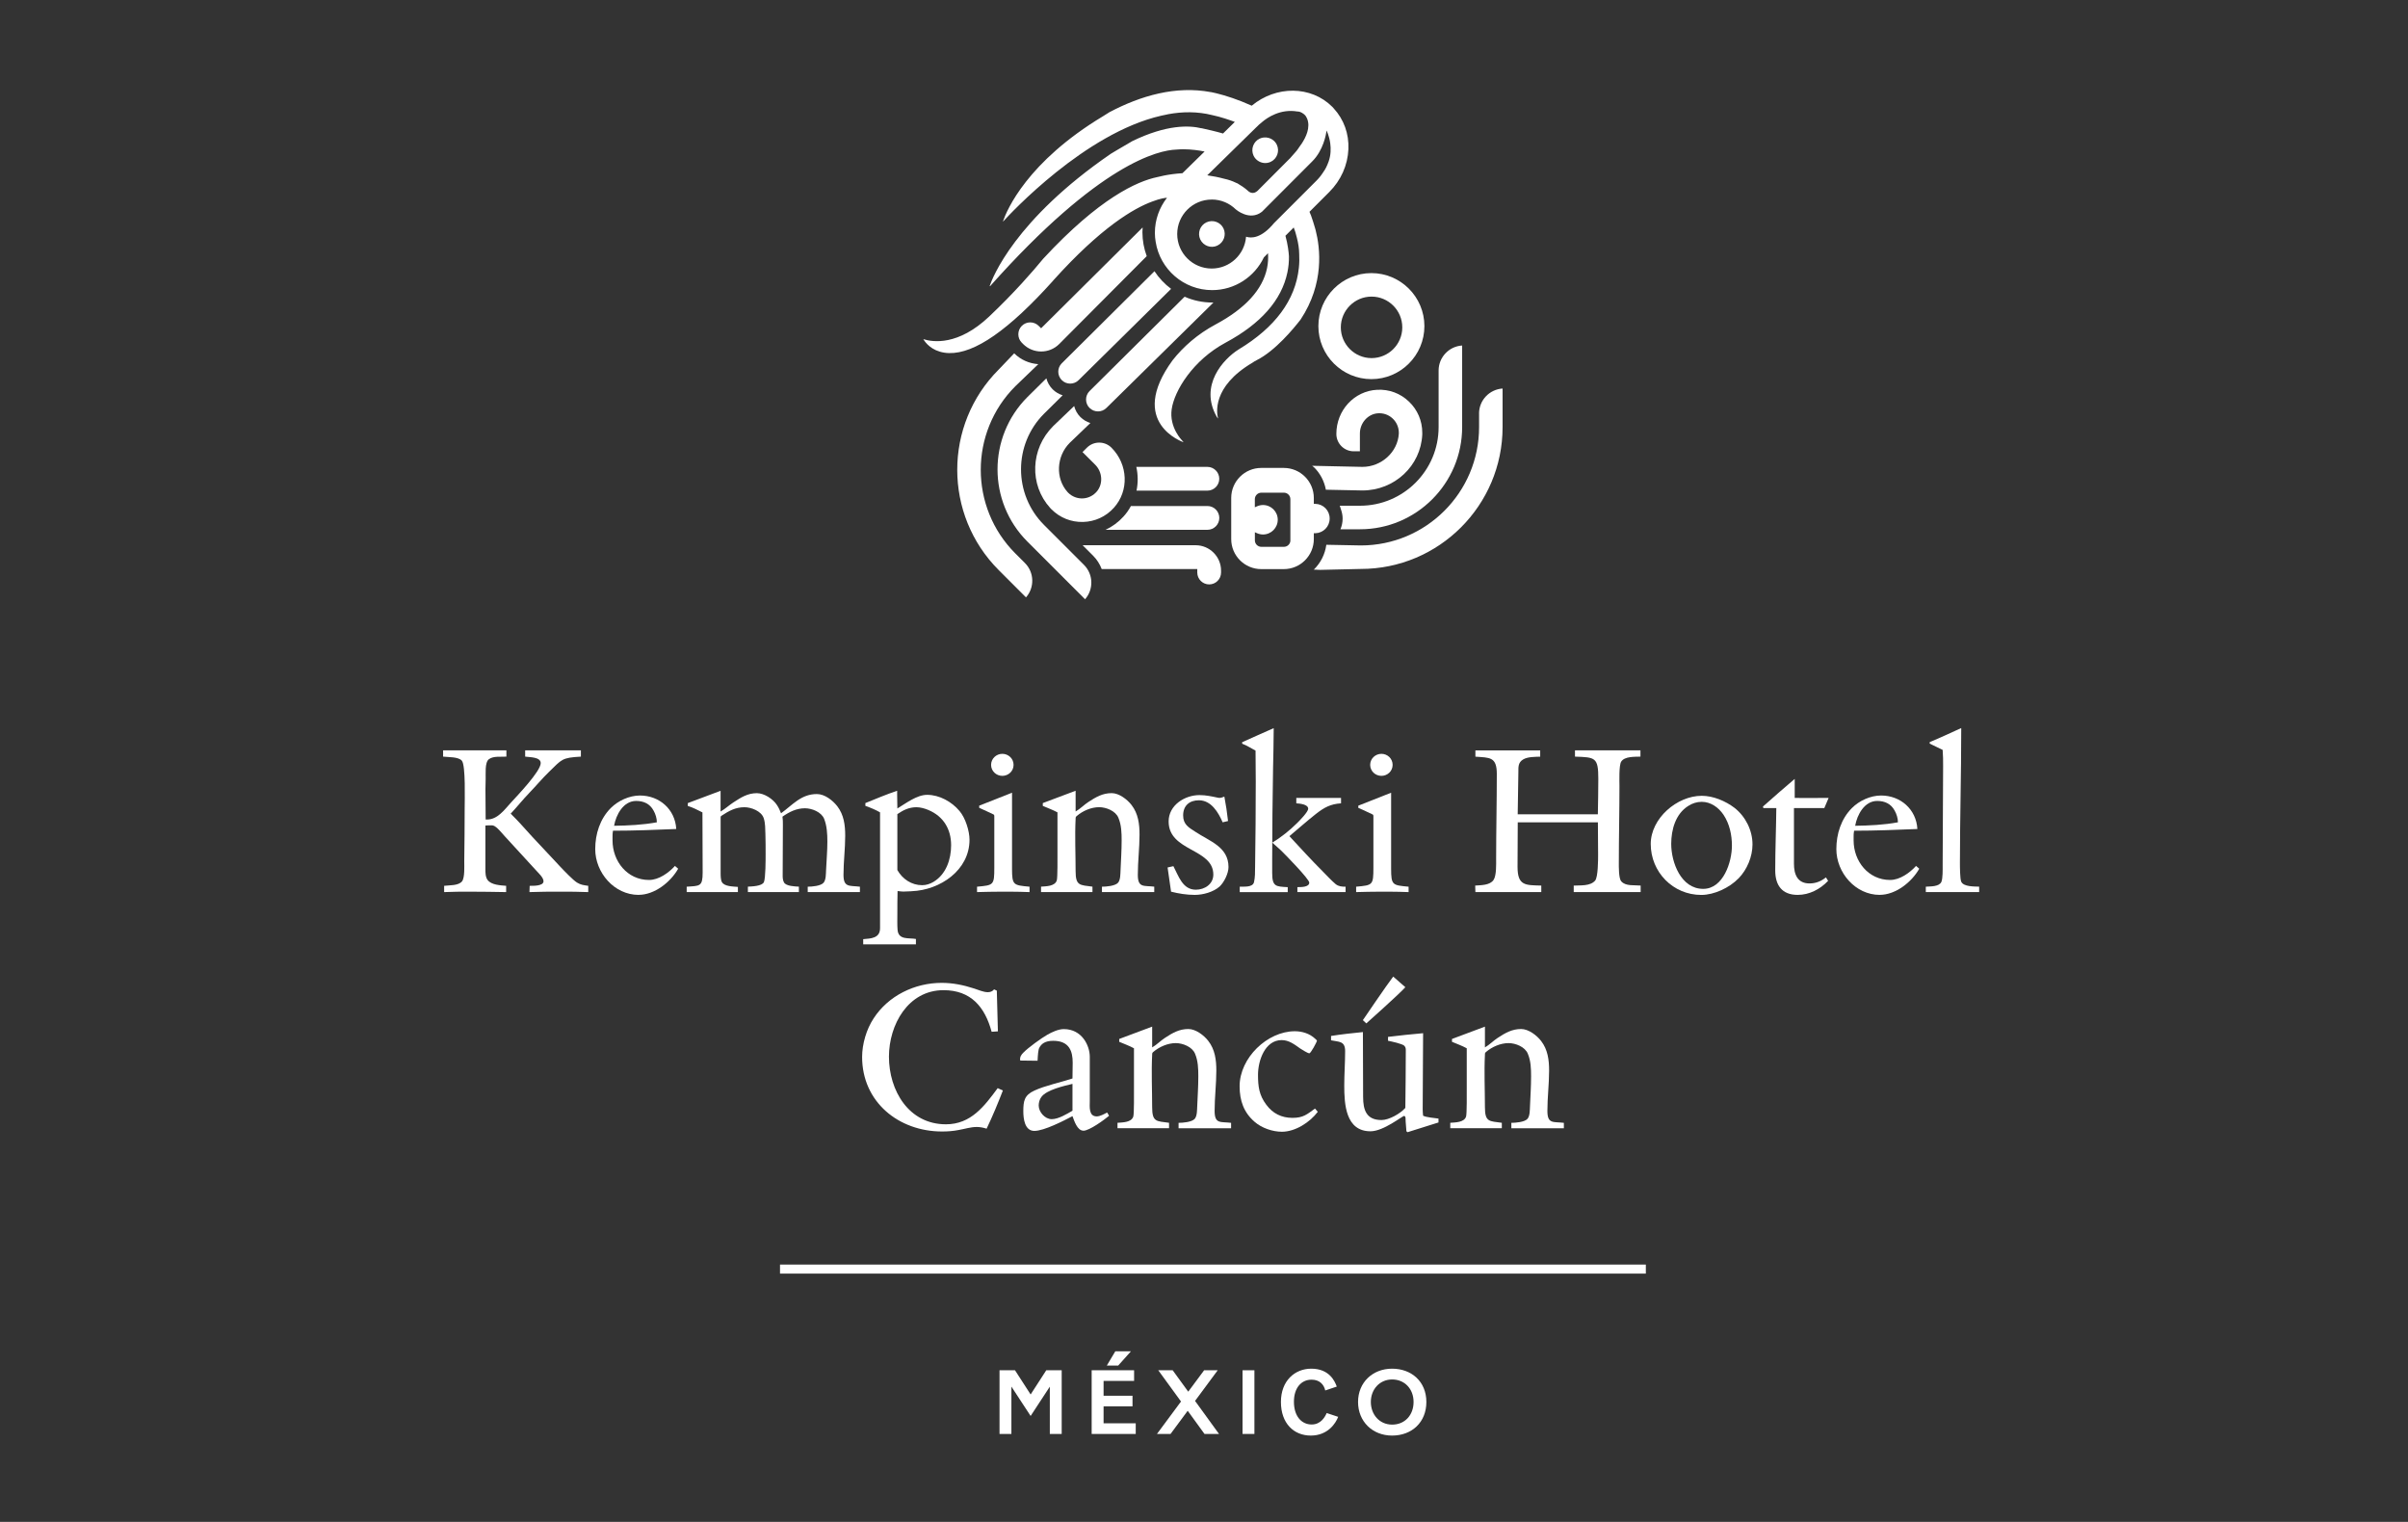 <?xml version="1.0" encoding="UTF-8"?><svg id="Artwork" xmlns="http://www.w3.org/2000/svg" viewBox="0 0 576 364"><rect x="0" y="0" width="576" height="364" fill="#333333" stroke="none"/><defs><style>.cls-1{fill:#fff;}</style></defs><g><path class="cls-1" d="M291.66,123.88c0-1.57-1.27-2.85-2.84-2.85h-18.3c-.48,.89-1.07,1.74-1.77,2.51-1.23,1.36-2.69,2.43-4.3,3.18h24.37c1.57,0,2.84-1.28,2.84-2.84Z"/><path class="cls-1" d="M288.81,111.66h-17c.42,1.88,.44,3.81,.05,5.69h16.95c1.57,0,2.84-1.27,2.84-2.84s-1.28-2.84-2.84-2.84Z"/><path class="cls-1" d="M286,130.41h-27.03l2.52,2.52c.93,.93,1.59,2.02,2.04,3.18h22.86v.83c0,1.56,1.28,2.84,2.85,2.84s2.84-1.28,2.84-2.84v-.45c0-3.35-2.73-6.08-6.08-6.08Z"/><path class="cls-1" d="M314.27,127.54h.36c1.92-.06,3.43-1.6,3.43-3.52,0-1.92-1.51-3.46-3.43-3.51h-.36v-1.41c0-3.96-3.22-7.18-7.18-7.18h-5.4c-3.96,0-7.18,3.22-7.18,7.18v9.84c0,3.96,3.22,7.18,7.18,7.18h5.4c3.96,0,7.18-3.22,7.18-7.18v-1.4Zm-5.6,1.7c0,.85-.69,1.55-1.55,1.55h-5.4c-.86,0-1.55-.7-1.55-1.55v-1.94l.51,.23c.47,.2,.95,.31,1.43,.31,1.94,0,3.53-1.58,3.53-3.53s-1.58-3.52-3.53-3.52c-.49,0-.97,.11-1.43,.31l-.52,.23v-1.94c0-.85,.69-1.55,1.55-1.55h5.4c.86,0,1.55,.69,1.55,1.54v9.84Z"/><path class="cls-1" d="M242.87,132.37c-11.02-11.02-11.03-28.96,0-39.99l5.49-5.28c-2.17-.16-4.2-1.04-5.76-2.59l-3.71,3.88c-13.22,13.22-13.22,34.74,0,47.96l6.53,6.53c2.08-2.35,2-5.96-.25-8.21l-2.3-2.3Z"/><path class="cls-1" d="M317.14,117.13l8.74,.18c7.68,0,13.98-5.87,14.33-13.37v-.45c0-2.83-1.13-5.48-3.19-7.44-2.05-1.97-4.75-2.97-7.6-2.82-5.48,.27-9.77,4.91-9.76,10.57,0,2.28,1.86,4.14,4.14,4.14h1.49v-4.26c0-2.47,1.84-4.59,4.19-4.82,1.33-.12,2.6,.29,3.59,1.19,.97,.88,1.53,2.13,1.53,3.44v.23c-.25,4.39-4.15,7.95-8.71,7.95l-12.02-.26c.16,.14,.34,.26,.5,.41h0c1.47,1.47,2.4,3.31,2.78,5.3Z"/><path class="cls-1" d="M325.32,120.96h-4.85c.11,.24,.17,.51,.25,.77,.27,.73,.44,1.49,.44,2.29,0,.92-.19,1.78-.52,2.57h4.68c13.47,0,24.43-10.96,24.43-24.43v-19.52c-3.13,.19-5.63,2.8-5.63,5.98v13.54c0,10.37-8.43,18.8-18.8,18.8Z"/><path class="cls-1" d="M353.8,98.93v3.25c0,15.59-12.69,28.28-28.28,28.28l-8.26-.16c-.31,2.31-1.39,4.36-2.97,5.92,.45,.03,.93,.05,1.46,.05l-1.56,.05s-.02,.02-.03,.02l11.35-.26c18.7,0,33.91-15.21,33.91-33.91v-9.24c-3.14,.2-5.63,2.8-5.63,5.99Z"/><path class="cls-1" d="M251.23,121.52l.31,.32c2.01,2,4.68,3.07,7.52,3,2.84-.07,5.46-1.26,7.37-3.38,3.68-4.06,3.43-10.38-.57-14.39-1.62-1.61-4.24-1.61-5.86,0l-1.06,1.06,3.02,3.01c1.75,1.74,1.94,4.55,.44,6.37-.86,1.03-2.05,1.63-3.37,1.7-1.31,.06-2.59-.43-3.52-1.36l-.16-.17c-2.93-3.27-2.68-8.55,.54-11.77l4.93-4.73c-.89-.29-1.71-.75-2.39-1.43-.76-.76-1.23-1.67-1.49-2.63l-5.03,4.81c-5.44,5.43-5.74,14.03-.69,19.58Z"/><path class="cls-1" d="M249.73,125.55c-7.33-7.33-7.33-19.26,0-26.59l4.46-4.41c-.9-.29-1.72-.76-2.4-1.44-.74-.74-1.23-1.64-1.5-2.62l-4.54,4.49c-9.52,9.53-9.52,25.03,0,34.55l13.8,13.8c2.08-2.35,2-5.96-.25-8.21l-9.57-9.57Z"/><path class="cls-1" d="M315.36,78c0,6.99,5.69,12.68,12.68,12.68s12.68-5.69,12.68-12.68-5.69-12.68-12.68-12.68-12.68,5.69-12.68,12.68Zm12.72-7.06c4.05,0,7.35,3.3,7.35,7.36s-3.3,7.35-7.35,7.35-7.35-3.3-7.35-7.35,3.3-7.36,7.35-7.36Z"/><path class="cls-1" d="M258.01,90.92l22.12-21.83c-1.56-1.16-2.91-2.59-3.98-4.22l-22.17,22.02c-1.12,1.11-1.11,2.92,0,4.03,1.11,1.11,2.92,1.11,4.03,0Z"/><path class="cls-1" d="M260.63,97.57c1.11,1.11,2.92,1.11,4.03,0l25.6-25.21c-.09,0-.17,0-.26,0-2.36,0-4.6-.5-6.64-1.39l-22.74,22.57c-1.11,1.11-1.11,2.92,0,4.03Z"/><path class="cls-1" d="M249.04,78.52l-.59-.58c-1.11-1.11-2.92-1.11-4.03,0-1.11,1.11-1.11,2.92,0,4.03l.32,.32c2.38,2.37,6.24,2.38,8.62,0l20.94-21.03c-.66-1.79-1.03-3.71-1.03-5.73,0-.38,.02-.75,.05-1.13l-24.29,24.12Z"/><path class="cls-1" d="M251.91,67.11c11.5-12.79,19.37-17.33,23.74-18.92,1.91-.73,3.06-.87,3.5-.89-1.81,2.32-2.9,5.23-2.9,8.4,0,.73,.07,1.45,.19,2.15,1.03,6.53,6.69,11.54,13.51,11.54,5.45,0,10.17-3.21,12.37-7.83l.99-1c.08,1.14,.03,2.34-.23,3.59-1.07,5.12-5.2,9.64-12.29,13.44-4.33,2.31-7.75,5.35-10.29,8.56-10.99,15.04,2.62,19.63,2.62,19.63-.08-.12-.18-.24-.28-.34-.13-.13-3.19-3.2-2.57-7.55,.64-4.48,5.12-11.75,12.87-15.92,8.45-4.53,13.43-10.18,14.81-16.81,.28-1.34,.39-2.63,.37-3.87-.05-.84-.25-2.8-.84-4.9l1.98-1.98s0,0,0,0h0c.12,.28,.24,.65,.33,.92,.03,.1,.06,.19,.08,.25h0c.11,.36,.23,.8,.35,1.3,.32,1.26,.54,2.57,.55,3.84h0c.06,1.04,.05,2.17-.08,3.37-.82,7.67-5.66,14.22-14.42,19.5-3.66,2.3-9.46,8.62-5.23,16.08,.09,.16,.21,.3,.33,.44-.32-1.14-1.56-7.59,8.22-13.36,.27-.19,.59-.4,1.02-.61,4.44-2.22,8.86-7.59,10.51-9.73,5.7-8.62,4.68-17.1,3.59-21.33-.05-.18-.1-.36-.15-.54-.3-1.07-.64-2.1-.96-3-.11-.29-.25-.59-.37-.88l4.73-4.73c2.8-2.79,4.42-6.43,4.58-10.25,.16-3.69-1.09-7.11-3.48-9.72-.12-.13-.24-.28-.37-.41-5.09-5.09-13.46-5.1-19.27-.27-1.69-.76-3.25-1.36-4.61-1.83-1.5-.51-2.73-.86-3.63-1.08-.12-.03-.24-.06-.36-.09-.78-.19-1.22-.26-1.22-.26,0,0,.01,.01,.02,.01-8.34-1.57-16.73,.84-24.23,4.8-.48,.31-.99,.64-1.56,.98-18.11,10.9-22.98,22.41-23.91,25.11,.02,0,.04,.02,.06,.03,1.67-1.84,19.57-21.13,37.76-25.27,.49-.12,.97-.22,1.46-.31,.07-.01,.14-.03,.21-.05,3.5-.65,7.04-.66,10.51,.2,2.13,.44,4.46,1.27,5.45,1.64l-2.82,2.77c-1.59-.47-4.09-1.04-5.16-1.27,0,0-.01,.01-.02,.02-2.86-.7-8.28-.93-16.51,3.07-2.75,1.58-5.16,3.04-5.16,3.04-22.97,15.77-28.32,29.68-28.97,31.62,.03,.02,.06,.04,.09,.05,26.23-29.46,40.33-32.53,44.52-32.68,.55-.05,1.1-.07,1.63-.08,0,0,.01,0,.01,0h0c2.01,0,3.89,.28,5.16,.54l-5.3,5.19c-1.67,.1-3.15,.31-4.4,.56-.6,.12-1.15,.24-1.63,.37-4.8,1-13.84,5.01-27.27,19.52-2.47,3.01-6.92,8.14-12.92,13.82-7.43,7.04-13.48,6.14-15.76,5.42,.51,.86,1.95,2.75,5.01,3.23,.37,.06,.75,.09,1.14,.1,6.13,.17,14.3-5.52,24.91-17.33Zm48.67-36.73l.59-.58c.19-.17,.45-.39,.74-.62,1.22-1.04,4.36-3.21,8.45-2.51,.03,0,.06,0,.09,0,0,0,.01,0,.02,0,.12,.02,.22,.02,.34,.05,0,0,.5,.12,1.02,.53,.09,.05,.17,.12,.24,.2,.02,.02,.04,.05,.06,.07,.07,.08,.16,.15,.21,.24,.02,.03,.03,.05,.05,.09,.02,.02,.03,.05,.04,.07,.05,.08,.09,.16,.13,.24,.01,.02,.03,.05,.04,.07,.01,.02,.01,.05,.03,.07,.4,.86,.33,1.72,.33,1.72,0,2.13-1.55,4.34-2.19,5.17-.08,.11-.15,.23-.22,.33-.12,.16-.23,.32-.35,.48-.02,.02-.03,.04-.05,.06-.03,.03-.05,.07-.08,.1-.49,.59-1.01,1.18-1.52,1.73-.04,.05-.09,.08-.13,.12l-7.61,7.63c-.91,.83-1.72,.43-2.04,.22-.28-.26-.57-.5-.86-.73-.47-.37-.94-.68-1.42-.96-.12-.09-.26-.19-.46-.3-.11-.05-.22-.08-.32-.13-.98-.48-1.94-.79-2.84-.98-1.4-.38-2.77-.65-4.09-.83l11.8-11.56Zm-10.73,17.34c2.24,0,4.26,.9,5.74,2.35,.02,.01,.03,.01,.04,.03,0,0,3.28,2.86,6.23,.55l11.86-11.88c.05-.05,.08-.09,.14-.14,2.7-2.67,3.33-6.49,3.44-7.26,0-.05,.02-.09,.02-.15,0,0,.64,1.26,.88,3.07h0c.17,1.27,.16,2.79-.39,4.35-.41,1.14-.84,1.94-1.26,2.5-.46,.73-1,1.42-1.63,2.05l-10.15,10.15s-.01,.02-.02,.02c-3.06,3.7-5.46,3.66-6.69,3.26-.33,4.25-3.88,7.61-8.22,7.61-4.55,0-8.25-3.7-8.25-8.25s3.7-8.25,8.25-8.25Z"/><path class="cls-1" d="M300.79,38.37c.88,.67,2.09,.84,3.16,.34,1.54-.72,2.19-2.56,1.47-4.09-.41-.87-1.19-1.45-2.06-1.66-.66-.16-1.37-.12-2.03,.19-1.54,.72-2.19,2.56-1.47,4.09,.22,.47,.55,.84,.93,1.13Z"/><path class="cls-1" d="M291.19,58.74c1.54-.73,2.19-2.56,1.48-4.09-.72-1.54-2.56-2.19-4.09-1.47-1.53,.72-2.19,2.56-1.47,4.09,.73,1.53,2.56,2.2,4.09,1.47Z"/></g><g><path class="cls-1" d="M134.09,213.27c-2.48,0-4.96,0-7.44,.1l.05-1.5c.72,0,3.31,.1,3.31-1.09,0-.93-1.29-2.02-1.86-2.69-2.48-2.74-4.96-5.37-7.44-8.11-.57-.62-1.91-2.32-2.74-2.53-.15-.05-.31-.05-.46-.05-.47,0-.93,0-1.4,.05v10.39c0,.88,0,1.91,.52,2.63,.88,1.19,3.05,1.29,4.44,1.4v1.5c-2.84-.05-5.74-.1-8.58-.1-2.07,0-4.19,0-6.25,.1v-1.5c1.24-.16,3.46,0,4.29-1.09,.67-.88,.52-3.62,.52-4.75,.05-4.24,.1-8.47,.1-12.71,0-1.97,.26-10.23-.67-11.37-.83-.98-3.31-.83-4.49-.98v-1.5h15.14v1.5c-1.29,.1-3.1-.21-4.19,.62-1.03,.77-.72,3.62-.77,4.8,0,.72-.05,1.6-.05,2.33,0,2.43,.05,4.86,.05,7.29h.36c2.48,0,4.13-2.33,5.68-4.03,1.5-1.65,7.13-7.49,7.13-9.46,0-1.5-2.69-1.39-3.72-1.55v-1.5h13.33v1.5c-4.6,.26-4.5,.62-7.65,3.67-1.6,1.55-3.1,3.36-4.65,4.96-1.55,1.6-2.94,3.36-4.49,5.01,1.76,1.7,3.41,3.62,5.06,5.42,2.27,2.43,4.55,4.86,6.82,7.29,.83,.88,3.05,3.2,3.98,3.77,.93,.57,1.6,.62,2.69,.78v1.5c-2.22-.1-4.39-.1-6.61-.1"/><path class="cls-1" d="M156.34,193.89c-.88-1.65-2.38-2.32-4.18-2.32-3.05,0-4.81,3.31-5.27,5.94,3.46-.05,6.82-.21,10.23-.83,0-.93-.31-1.96-.78-2.79m-3.57,20.15c-5.84,0-10.39-5.32-10.39-10.95,0-3.62,1.14-7.23,3.72-9.82,1.76-1.76,4.44-3,6.98-3,4.65,0,8.42,3.31,8.68,8.01-5.06,.21-10.08,.41-15.14,.41-.1,.52-.1,1.04-.1,1.55v.78c0,4.96,3.51,9.45,8.73,9.45,2.33,0,4.7-1.7,6.2-3.36l.77,.67c-1.81,3.2-5.63,6.25-9.46,6.25"/><path class="cls-1" d="M193.21,213.37v-1.29c.98,0,3.15-.16,3.82-.98,.57-.73,.52-2.12,.57-3,.1-2.27,.31-4.55,.31-6.82,0-1.81-.1-3.72-.77-5.43-.67-1.65-2.95-2.53-4.6-2.53-2.02,0-3.77,.88-5.37,2.01,.1,.62,.1,1.29,.1,1.91,0,4.08-.05,8.16-.05,12.25,0,.52,.05,1.09,.31,1.55,.46,.93,2.68,.98,3.57,1.03v1.29h-12.2v-1.29c.93-.05,3.36-.1,3.83-1.08,.41-.93,.41-5.42,.41-6.66,0-1.6,0-3.2-.05-4.81-.05-1.29,0-2.63-.42-3.87-.57-1.65-2.95-2.58-4.6-2.58-2.12,0-3.72,.88-5.43,2.01-.16,.1-.26,.16-.26,.41v13.33c0,.57,0,1.65,.31,2.17,.62,1.08,2.74,1.03,3.82,1.14v1.24h-12.25v-1.29c3.15-.21,3.82,0,3.82-3.41,0-4.81-.05-9.56-.05-14.36-1.14-.57-2.32-1.19-3.51-1.55v-.67l7.85-2.95v4.96c1.09-.62,2.02-1.5,3.05-2.17,1.81-1.19,3.41-2.22,5.63-2.22,1.76,0,3.88,1.4,4.8,2.84,.42,.62,.72,1.29,.98,1.97,2.79-2.02,4.8-4.6,8.58-4.6,1.86,0,3.77,1.5,4.86,2.89,1.6,2.07,1.91,4.55,1.91,7.08,0,3.1-.41,6.25-.41,9.35s1.45,2.53,3.93,2.84v1.29h-12.5Z"/><path class="cls-1" d="M222.09,193.74c-.83-.36-1.96-.67-2.84-.67-1.81,0-3.15,.67-4.6,1.65v13.38c1.24,2.17,3.41,3.62,5.94,3.62,.98,0,1.86-.31,2.68-.78,3.05-1.81,4.24-5.42,4.24-8.78,0-3.87-1.86-6.92-5.43-8.42m-4.03,19.43l-1.34,.05c-.67,.06-1.34,0-2.01-.1-.05,1.81-.05,3.62-.05,5.42,0,1.29-.05,2.63,.05,3.87,.21,2.48,2.68,1.86,4.39,2.17v1.29h-12.61v-1.24c1.86-.16,4.03-.21,4.03-2.63v-27.7c-1.08-.62-2.32-1.14-3.51-1.55v-.67c2.53-1.03,5.01-2.07,7.6-2.95v.93c0,1.14,.05,2.17,.05,3.31,2.07-1.24,4.65-3.26,7.13-3.26,2.94,0,5.89,1.65,7.75,3.88,1.4,1.65,2.38,4.76,2.38,6.87,0,7.28-7.03,12.04-13.85,12.3"/><path class="cls-1" d="M239.76,185.57c-1.45,0-2.69-1.14-2.69-2.63s1.24-2.64,2.69-2.64,2.69,1.14,2.69,2.64-1.24,2.63-2.69,2.63m1.86,27.7h-2.12c-1.96,0-3.82,.05-5.79,.1v-1.29c3.98-.36,4.13-.36,4.13-4.55v-12.25c0-.16,0-.36-.15-.46-.67-.36-2.69-1.24-3.46-1.6v-.52l7.85-3.1v18.19c0,3.98,.36,3.93,4.19,4.29v1.29c-1.55-.05-3.1-.1-4.65-.1"/><path class="cls-1" d="M263.59,213.37v-1.29c.98,0,3.2-.16,3.88-.98,.57-.73,.52-2.12,.57-3,.1-2.38,.26-4.7,.26-7.08,0-1.81-.05-3.72-.78-5.43-.67-1.65-2.95-2.53-4.6-2.53-1.91,0-3.93,.88-5.37,2.12-.26,.21-.26,.36-.26,.67-.21,4.13,0,8.37,0,12.5,0,3.57,1.03,3.31,4.03,3.72v1.29h-12.3v-1.29c1.19-.1,3.31-.05,3.77-1.5,.21-.72,.16-5.63,.16-6.61v-9.66c-1.14-.62-2.33-1.03-3.51-1.55v-.67l7.85-2.95v4.96c1.09-.62,2.02-1.6,3.05-2.27,1.81-1.19,3.41-2.12,5.58-2.12,1.76,0,3.72,1.5,4.75,2.84,1.6,2.07,1.91,4.55,1.91,7.08,0,3.2-.41,6.41-.41,9.61s1.45,2.53,3.93,2.84v1.29h-12.5Z"/><path class="cls-1" d="M291.74,212.03c-1.5,1.34-3.98,2.01-5.94,2.01s-3.83-.31-5.68-.77c-.26-1.91-.57-3.88-.83-5.79l1.39-.31c1.24,2.33,2.17,5.63,5.37,5.63,2.12,0,4.18-1.34,4.18-3.62,0-6.3-10.69-5.48-10.69-12.71,0-3.87,3.82-6.3,7.39-6.3,1.55,0,2.9,.31,4.39,.62,.1,0,.26,.05,.36,.05,.41,0,.83-.16,1.19-.31,.36,1.91,.67,3.88,.88,5.84l-1.29,.31c-1.03-2.38-2.74-5.27-5.68-5.27-2.27,0-3.77,1.29-3.77,3.62,0,2.17,1.34,2.9,2.95,3.93,3.31,2.22,7.9,3.56,7.9,8.42,0,1.5-1.03,3.62-2.12,4.65"/><path class="cls-1" d="M310.34,213.37v-1.19c.78,0,2.84,.05,2.84-1.08,0-.83-5.79-6.77-6.82-7.75-.67-.62-1.34-1.19-2.02-1.81,2.12-1.29,4.18-2.94,5.95-4.7,.57-.57,2.63-2.64,2.63-3.41,0-1.09-2.12-1.24-2.84-1.29v-1.29h10.7v1.29c-2.48,.15-4.03,.98-6,2.53-2.17,1.7-4.24,3.57-6.35,5.32,2.63,2.84,5.22,5.68,7.96,8.42,.98,.98,2.01,2.12,3.1,3.05,.72,.57,1.5,.62,2.38,.62v1.29h-11.52Zm-13.79,0v-1.29c1.03-.05,3.1,.21,3.41-1.08,.26-1.09,.26-2.43,.26-3.57,.1-6.87,.16-13.64,.16-20.51,0-2.48-.05-4.91-.05-7.39-1.09-.57-2.07-1.24-3.2-1.65v-.36c2.48-1.14,5.01-2.22,7.54-3.36v.52c0,3.05-.1,6.04-.15,9.09-.11,7.18-.21,14.41-.21,21.6v3.41c0,3.31,.88,3.25,3.72,3.41v1.19h-11.47Z"/><path class="cls-1" d="M330.44,185.57c-1.45,0-2.69-1.14-2.69-2.63s1.24-2.64,2.69-2.64,2.68,1.14,2.68,2.64-1.24,2.63-2.68,2.63m1.86,27.7h-2.12c-1.96,0-3.82,.05-5.79,.1v-1.29c3.98-.36,4.13-.36,4.13-4.55v-12.25c0-.16,0-.36-.15-.46-.67-.36-2.69-1.24-3.46-1.6v-.52l7.85-3.1v18.19c0,3.98,.36,3.93,4.18,4.29v1.29c-1.55-.05-3.1-.1-4.65-.1"/><path class="cls-1" d="M376.44,213.37v-1.55c1.65-.1,3.92,.16,5.11-1.19,.72-.83,.72-5.06,.72-6.25,0-2.58-.05-5.12-.05-7.7h-19.17c0,3.57-.05,7.08-.05,10.64,0,4.55,1.86,4.39,5.68,4.49v1.55h-15.76l-.05-1.55c1.39-.1,3.51-.05,4.39-1.34,.72-1.08,.62-3.77,.62-5.06,0-6.72,.16-13.59,.16-20.3,0-4.13-1.71-3.88-5.12-4.13v-1.5h15.5v1.5c-1.24,.05-3,0-4.09,.67-1.19,.72-1.13,1.76-1.13,2.99-.05,3.36-.1,6.77-.16,10.13h19.17c.05-2.84,.11-5.63,.11-8.48,0-5.16-.72-5.16-5.58-5.32v-1.5h15.66v1.5c-1.35,.05-3.77-.1-4.6,1.19-.57,.88-.42,4.75-.42,5.89,0,6.05-.15,12.25-.15,18.29,0,.93-.05,3.72,.57,4.44,1.03,1.24,3.2,.88,4.65,1.03v1.55h-16.02Z"/><path class="cls-1" d="M412.27,194.88c-1.19-1.76-3.05-3.1-5.22-3.1-1.14,0-2.27,.36-3.21,.98-3.05,1.91-4.08,5.68-4.08,9.09,0,4.39,2.32,10.75,7.65,10.75,4.8,0,6.87-6.41,6.87-10.33,0-2.58-.57-5.22-2.01-7.39m3.56,15.24c-2.17,2.22-5.78,3.93-8.88,3.93-6.77,0-12.09-5.48-12.09-12.19,0-6.1,6.25-11.52,12.2-11.52,2.74,0,5.68,1.24,7.85,2.89,2.63,2.07,4.29,5.37,4.29,8.73,0,2.94-1.29,6.05-3.36,8.16"/><path class="cls-1" d="M436.35,193.27h-7.23v13.33c0,2.53,.83,4.7,3.72,4.7,1.5,0,2.79-.52,3.93-1.45l.52,.83c-1.91,2.01-4.49,3.36-7.28,3.36-3.77,0-5.37-2.32-5.37-5.84,0-4.91,.21-10.02,.26-14.93h-3.1l-.1-.36c2.53-2.22,5.01-4.44,7.6-6.61v4.55c2.22,.05,4.39,0,6.61,0h1.5l-1.03,2.43Z"/><path class="cls-1" d="M453.21,193.89c-.88-1.65-2.38-2.32-4.18-2.32-3.05,0-4.81,3.31-5.27,5.94,3.46-.05,6.82-.21,10.23-.83,0-.93-.31-1.96-.78-2.79m-3.56,20.15c-5.84,0-10.39-5.32-10.39-10.95,0-3.62,1.14-7.23,3.72-9.82,1.75-1.76,4.44-3,6.98-3,4.65,0,8.42,3.31,8.68,8.01-5.06,.21-10.08,.41-15.14,.41-.11,.52-.11,1.04-.11,1.55v.78c0,4.96,3.52,9.45,8.73,9.45,2.33,0,4.7-1.7,6.2-3.36l.77,.67c-1.81,3.2-5.63,6.25-9.45,6.25"/><path class="cls-1" d="M460.66,213.37v-1.29c1.08-.1,3.15,.05,3.72-1.14,.36-.83,.31-3,.31-3.98,0-7.91,.11-15.81,.11-23.72,0-1.29,0-2.58-.11-3.88-1.03-.47-2.06-1.03-3.1-1.5v-.36c2.53-1.04,5.01-2.22,7.54-3.36v.52c0,10.54-.31,21.13-.31,31.67,0,.88,0,3.82,.31,4.55,.57,1.24,3.1,1.14,4.29,1.19v1.29h-12.76Z"/><rect class="cls-1" x="186.58" y="302.46" width="207.11" height="2.16"/><g><path class="cls-1" d="M236.01,269.96c-.78-.26-1.61-.41-2.38-.41-1.45,0-2.85,.47-4.3,.72-1.3,.26-2.64,.36-3.99,.36-10.37,0-19.12-7.05-19.12-17.83,0-3.11,1.04-6.63,2.75-9.22,3.52-5.44,9.85-8.5,16.27-8.5,2.69,0,5.23,.52,7.77,1.35,.99,.31,2.23,.88,3.26,.88,.57,0,1.14-.16,1.5-.68l.67,.31,.26,9.74-1.5,.1c-1.61-5.96-4.97-9.95-11.5-9.95-8.5,0-13.06,8.29-13.06,15.91,0,8.08,4.72,16.17,13.63,16.17,5.96,0,9.17-4.3,12.38-8.65l1.24,.57c-1.19,3.06-2.44,6.11-3.89,9.12Z"/><path class="cls-1" d="M259.13,270.43c-1.45,0-2.18-2.38-2.59-3.47-2.07,1.09-6.79,3.53-9.12,3.53s-2.64-2.95-2.64-4.72c0-2.44,.26-3.84,2.64-4.92,2.54-1.19,6.32-1.97,9.12-2.9,0,0,.05-2.8,.05-3.78,0-2.7-.78-5.23-4.66-5.23-2.02,0-2.85,.78-3.32,1.66-.26,.41-.36,1.81-.42,3.11l-4.15-.05c-.16-.88,.31-1.45,.73-1.87,1.14-1.19,4.3-3.47,5.75-4.3,1.09-.62,2.64-1.35,3.94-1.35,4.35,0,6.22,3.94,6.22,6.63v10.57c0,1.35-.31,3.68,1.66,3.68,.78,0,1.81-.57,2.49-.93l.47,.78c-1.19,.99-4.72,3.58-6.17,3.58Zm-2.59-11.19c-1.92,.47-6.22,1.4-7.46,3.16-.42,.57-.62,1.35-.62,2.02,0,1.55,1.5,3.26,3.11,3.26s3.63-1.24,4.97-2.02v-6.42Z"/><path class="cls-1" d="M281.92,269.86v-1.3c.98,0,3.21-.16,3.89-.99,.57-.73,.52-2.12,.57-3,.1-2.38,.26-4.72,.26-7.1,0-1.81-.05-3.73-.78-5.44-.67-1.66-2.95-2.54-4.61-2.54-1.92,0-3.94,.88-5.39,2.12-.26,.21-.26,.36-.26,.67-.21,4.15,0,8.39,0,12.54,0,3.58,1.04,3.32,4.04,3.73v1.3h-12.33v-1.3c1.19-.1,3.32-.05,3.78-1.5,.21-.73,.16-5.65,.16-6.63v-9.69c-1.14-.62-2.33-1.04-3.53-1.55v-.68l7.88-2.95v4.97c1.09-.62,2.02-1.61,3.06-2.28,1.81-1.19,3.42-2.12,5.6-2.12,1.76,0,3.73,1.5,4.77,2.85,1.61,2.07,1.92,4.56,1.92,7.1,0,3.21-.41,6.43-.41,9.64s1.45,2.54,3.94,2.85v1.3h-12.54Z"/><path class="cls-1" d="M306.63,270.69c-2.23,0-4.82-.88-6.53-2.38-2.59-2.23-3.58-5.08-3.58-8.5,0-6.79,6.63-13.16,13.22-13.16,1.76,0,3.57,.57,4.87,1.81,.05,.05,.41,.36,.41,.41,0,.36-1.5,3.06-1.81,3.06-.41,0-1.76-.88-2.18-1.14-1.4-.99-2.7-2.02-4.46-2.02-3.99,0-5.65,4.92-5.65,8.29,0,2.8,.26,4.87,1.97,7.15,1.55,2.12,3.68,3.16,6.27,3.16s3.47-.83,5.39-2.23l.67,.78c-1.92,2.54-5.39,4.77-8.6,4.77Z"/><path class="cls-1" d="M336.68,270.79l-.26-.21c-.05-1.04-.21-2.12-.21-3.16,0-.21-.05-.31-.21-.47-.05,0-.05-.05-.1-.05-.47,0-4.92,3.68-8.08,3.68-5.96,0-6.27-6.53-6.27-10.93,0-2.75,.21-5.49,.21-8.24,0-2.49-1.5-2.18-3.37-2.59v-1.04c2.54-.41,5.08-.67,7.62-.93,0,5.18,.05,10.31,.05,15.49,0,3.16,.78,5.55,4.4,5.55,1.81,0,4.51-1.55,5.7-2.9,.05-4.56,.11-9.12,.11-13.68,0-.52,0-.78-.36-1.19-.47-.47-3.11-1.04-3.89-1.19v-.93c2.8-.36,5.6-.62,8.39-.88,0,6.06-.1,12.13-.1,18.19,0,.52,.05,1.04,.1,1.55,.88,.42,2.64,.52,3.68,.68v.93l-7.41,2.33Zm-9.85-26.01l-.83-.78s5.91-8.7,7.26-10.42l2.9,2.54c-1.35,1.55-9.33,8.65-9.33,8.65Z"/><path class="cls-1" d="M361.52,269.86v-1.3c.98,0,3.21-.16,3.89-.99,.57-.73,.52-2.12,.57-3,.1-2.38,.26-4.72,.26-7.1,0-1.81-.05-3.73-.78-5.44-.67-1.66-2.95-2.54-4.61-2.54-1.92,0-3.94,.88-5.39,2.12-.26,.21-.26,.36-.26,.67-.21,4.15,0,8.39,0,12.54,0,3.58,1.04,3.32,4.04,3.73v1.3h-12.33v-1.3c1.19-.1,3.32-.05,3.78-1.5,.21-.73,.16-5.65,.16-6.63v-9.69c-1.14-.62-2.33-1.04-3.53-1.55v-.68l7.88-2.95v4.97c1.09-.62,2.02-1.61,3.06-2.28,1.81-1.19,3.42-2.12,5.6-2.12,1.76,0,3.73,1.5,4.77,2.85,1.61,2.07,1.92,4.56,1.92,7.1,0,3.21-.41,6.43-.41,9.64s1.45,2.54,3.94,2.85v1.3h-12.54Z"/></g><g><path class="cls-1" d="M241.93,331.66v11.31h-2.84v-15.23h3.7l3.74,5.79,3.74-5.79h3.69v15.23h-2.84v-11.31l-4.59,7.01-4.59-7.01Z"/><path class="cls-1" d="M263.98,330.28v3.55h6.92v2.54h-6.92v4.06h7.69v2.54h-10.54v-15.23h10.15v2.54h-7.31Zm2.8-7.07h3.74l-3.05,3.41h-2.72l2.03-3.41Z"/><path class="cls-1" d="M288.12,342.97l-4.02-5.54-4.1,5.54h-3.25l5.75-7.76-5.44-7.47h3.45l3.72,5.12,3.8-5.12h3.25l-5.42,7.33,5.73,7.9h-3.45Z"/><path class="cls-1" d="M297.22,327.74h2.84v15.23h-2.84v-15.23Z"/><path class="cls-1" d="M320.09,338.89c-.55,1.48-2.44,4.47-6.54,4.47s-7.15-2.95-7.15-8.04,3.35-7.96,7.25-7.96c4.28,0,5.62,2.92,6.11,4.28l-2.76,.93c-.28-1.28-1.22-2.58-3.27-2.58-2.5,0-4.22,2.01-4.22,5.28,0,3.47,1.83,5.44,4.24,5.44,2.25,0,3.21-1.87,3.6-2.74l2.74,.91Z"/><path class="cls-1" d="M332.99,343.36c-4.69,0-8.14-3.37-8.14-8.04s3.49-7.96,8.14-7.96,8.2,3.09,8.2,7.96-3.47,8.04-8.2,8.04Zm5.14-8.04c0-3.09-2.11-5.38-5.12-5.38s-5.1,2.38-5.1,5.38,2.05,5.42,5.1,5.42,5.12-2.29,5.12-5.42Z"/></g></g></svg>